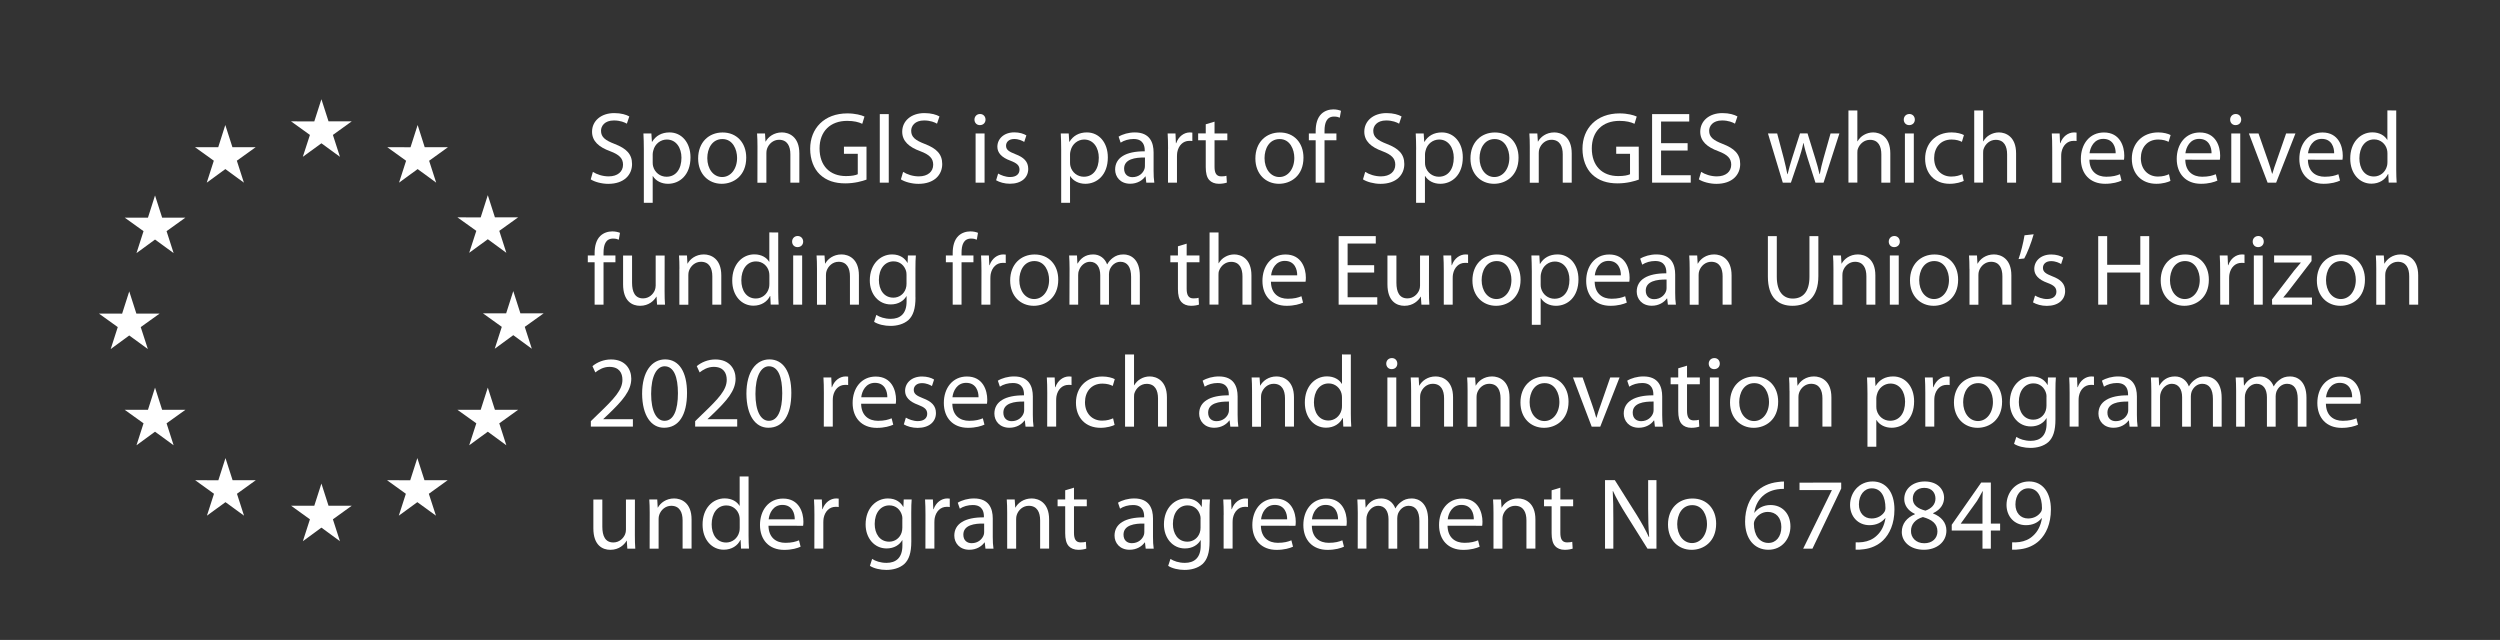 <?xml version="1.0" encoding="utf-8"?>
<!-- Generator: Adobe Illustrator 23.0.1, SVG Export Plug-In . SVG Version: 6.00 Build 0)  -->
<svg version="1.1" id="Calque_1" xmlns="http://www.w3.org/2000/svg" xmlns:xlink="http://www.w3.org/1999/xlink" x="0px" y="0px"
	 viewBox="0 0 418 107" style="enable-background:new 0 0 418 107;" xml:space="preserve">
<rect x="0" y="0" width="418" height="107" fill="#333333" stroke="none"/>
<style type="text/css">
	.st0{fill:#FFFFFF;}
</style>
<g>
	<polygon class="st0" points="50.63,26.22 53.74,23.96 56.84,26.22 55.66,22.56 58.81,20.29 54.93,20.29 53.74,16.59 52.55,20.3 
		48.66,20.29 51.82,22.56 	"/>
	<polygon class="st0" points="34.57,30.54 37.68,28.27 40.78,30.54 39.6,26.87 42.75,24.61 38.86,24.61 37.67,20.9 36.49,24.61 
		32.6,24.61 35.75,26.87 	"/>
	<polygon class="st0" points="25.92,32.68 24.74,36.39 20.85,36.39 24,38.65 22.82,42.32 25.92,40.05 29.03,42.32 27.85,38.65 
		31,36.39 27.11,36.39 	"/>
	<polygon class="st0" points="21.61,56.09 24.72,58.36 23.53,54.69 26.69,52.43 22.8,52.43 21.61,48.72 20.42,52.44 16.54,52.43 
		19.69,54.69 18.51,58.36 	"/>
	<polygon class="st0" points="27.11,68.52 25.92,64.81 24.74,68.52 20.85,68.52 24,70.78 22.82,74.45 25.92,72.18 29.03,74.45 
		27.85,70.78 31,68.52 	"/>
	<polygon class="st0" points="38.89,80.29 37.7,76.59 36.51,80.3 32.63,80.29 35.78,82.56 34.6,86.22 37.7,83.96 40.8,86.22 
		39.62,82.56 42.77,80.29 	"/>
	<polygon class="st0" points="54.93,84.56 53.74,80.85 52.55,84.56 48.67,84.56 51.82,86.83 50.64,90.49 53.74,88.22 56.84,90.49 
		55.66,86.83 58.81,84.56 	"/>
	<polygon class="st0" points="70.97,80.29 69.78,76.59 68.59,80.3 64.71,80.29 67.86,82.56 66.68,86.22 69.78,83.96 72.89,86.22 
		71.7,82.56 74.85,80.29 	"/>
	<polygon class="st0" points="82.75,68.52 81.56,64.81 80.37,68.52 76.48,68.52 79.64,70.78 78.45,74.45 81.56,72.18 84.66,74.45 
		83.48,70.78 86.63,68.52 	"/>
	<polygon class="st0" points="90.9,52.39 87.01,52.39 85.82,48.67 84.63,52.39 80.75,52.39 83.9,54.65 82.72,58.31 85.82,56.04 
		88.92,58.31 87.74,54.65 	"/>
	<polygon class="st0" points="78.45,42.27 81.56,40 84.66,42.27 83.48,38.6 86.63,36.34 82.75,36.34 81.56,32.63 80.37,36.35 
		76.48,36.34 79.64,38.6 	"/>
	<polygon class="st0" points="69.83,20.9 68.64,24.62 64.75,24.61 67.9,26.88 66.72,30.54 69.83,28.27 72.93,30.54 71.75,26.88 
		74.9,24.61 71.01,24.61 	"/>
</g>
<g>
	<path class="st0" d="M99.13,28.74c0.66,0.42,1.62,0.75,2.64,0.75c1.51,0,2.4-0.8,2.4-1.95c0-1.05-0.61-1.68-2.16-2.26
		c-1.87-0.68-3.02-1.67-3.02-3.26c0-1.78,1.48-3.11,3.71-3.11c1.16,0,2.02,0.27,2.52,0.56l-0.41,1.21
		c-0.36-0.22-1.12-0.54-2.16-0.54c-1.56,0-2.16,0.94-2.16,1.72c0,1.07,0.7,1.6,2.28,2.21c1.94,0.75,2.91,1.68,2.91,3.36
		c0,1.77-1.29,3.31-3.99,3.31c-1.11,0-2.31-0.34-2.92-0.75L99.13,28.74z"/>
	<path class="st0" d="M107.65,25c0-1.06-0.03-1.9-0.07-2.69h1.33l0.09,1.41h0.03c0.6-1,1.58-1.58,2.92-1.58
		c2.01,0,3.5,1.68,3.5,4.17c0,2.96-1.82,4.42-3.76,4.42c-1.09,0-2.04-0.48-2.53-1.29h-0.03v4.47h-1.48
		C107.65,33.9,107.65,25,107.65,25z M109.13,27.19c0,0.22,0.02,0.42,0.07,0.61c0.27,1.04,1.17,1.75,2.24,1.75
		c1.58,0,2.5-1.29,2.5-3.18c0-1.63-0.87-3.04-2.45-3.04c-1.02,0-1.99,0.71-2.26,1.84c-0.05,0.19-0.1,0.41-0.1,0.59
		C109.13,25.76,109.13,27.19,109.13,27.19z"/>
	<path class="st0" d="M124.77,26.36c0,3.04-2.12,4.37-4.1,4.37c-2.21,0-3.94-1.63-3.94-4.23c0-2.74,1.82-4.35,4.08-4.35
		C123.17,22.14,124.77,23.86,124.77,26.36z M118.26,26.44c0,1.8,1.02,3.16,2.48,3.16c1.43,0,2.5-1.34,2.5-3.2
		c0-1.39-0.7-3.15-2.46-3.15C119.02,23.26,118.26,24.89,118.26,26.44z"/>
	<path class="st0" d="M126.65,24.54c0-0.87-0.02-1.55-0.07-2.23h1.33l0.08,1.36h0.03c0.41-0.76,1.36-1.53,2.72-1.53
		c1.14,0,2.91,0.68,2.91,3.5v4.9h-1.5V25.8c0-1.33-0.49-2.43-1.9-2.43c-0.97,0-1.73,0.7-2.01,1.53c-0.07,0.19-0.1,0.44-0.1,0.7v4.95
		h-1.5C126.65,30.54,126.65,24.54,126.65,24.54z"/>
	<path class="st0" d="M144.88,30.03c-0.66,0.25-1.99,0.63-3.54,0.63c-1.73,0-3.16-0.44-4.28-1.51c-0.99-0.95-1.6-2.48-1.6-4.27
		c0-3.42,2.36-5.92,6.21-5.92c1.33,0,2.38,0.29,2.87,0.53l-0.37,1.21c-0.61-0.29-1.38-0.49-2.53-0.49c-2.79,0-4.61,1.73-4.61,4.61
		c0,2.91,1.73,4.62,4.42,4.62c0.97,0,1.63-0.14,1.97-0.31v-3.42h-2.31v-1.19h3.77C144.88,24.52,144.88,30.03,144.88,30.03z"/>
	<path class="st0" d="M148.6,19.08v11.46h-1.5V19.08H148.6z"/>
	<path class="st0" d="M151,28.74c0.66,0.42,1.61,0.75,2.63,0.75c1.51,0,2.4-0.8,2.4-1.95c0-1.05-0.61-1.68-2.16-2.26
		c-1.87-0.68-3.02-1.67-3.02-3.26c0-1.78,1.48-3.11,3.71-3.11c1.16,0,2.02,0.27,2.52,0.56l-0.41,1.21
		c-0.36-0.22-1.12-0.54-2.16-0.54c-1.56,0-2.16,0.94-2.16,1.72c0,1.07,0.7,1.6,2.28,2.21c1.94,0.75,2.91,1.68,2.91,3.36
		c0,1.77-1.29,3.31-3.99,3.31c-1.11,0-2.31-0.34-2.92-0.75L151,28.74z"/>
	<path class="st0" d="M164.78,20c0,0.51-0.36,0.92-0.95,0.92c-0.54,0-0.9-0.41-0.9-0.92s0.37-0.94,0.93-0.94
		C164.41,19.06,164.78,19.47,164.78,20z M163.12,30.54v-8.23h1.5v8.23C164.61,30.54,163.12,30.54,163.12,30.54z"/>
	<path class="st0" d="M166.89,29.02c0.46,0.27,1.24,0.58,1.99,0.58c1.07,0,1.58-0.53,1.58-1.23c0-0.71-0.43-1.09-1.51-1.5
		c-1.5-0.54-2.19-1.34-2.19-2.33c0-1.33,1.09-2.41,2.84-2.41c0.83,0,1.56,0.22,2.01,0.51l-0.36,1.09c-0.32-0.2-0.92-0.49-1.68-0.49
		c-0.88,0-1.36,0.51-1.36,1.12c0,0.68,0.48,0.99,1.55,1.41c1.41,0.53,2.16,1.24,2.16,2.47c0,1.46-1.14,2.48-3.06,2.48
		c-0.9,0-1.73-0.24-2.31-0.58L166.89,29.02z"/>
	<path class="st0" d="M177.43,25c0-1.06-0.03-1.9-0.07-2.69h1.33l0.09,1.41h0.03c0.6-1,1.58-1.58,2.92-1.58
		c2.01,0,3.5,1.68,3.5,4.17c0,2.96-1.82,4.42-3.76,4.42c-1.09,0-2.04-0.48-2.53-1.29h-0.03v4.47h-1.48L177.43,25L177.43,25z
		 M178.91,27.19c0,0.22,0.02,0.42,0.07,0.61c0.27,1.04,1.17,1.75,2.24,1.75c1.58,0,2.5-1.29,2.5-3.18c0-1.63-0.87-3.04-2.45-3.04
		c-1.02,0-1.99,0.71-2.26,1.84c-0.05,0.19-0.1,0.41-0.1,0.59L178.91,27.19L178.91,27.19z"/>
	<path class="st0" d="M192.88,28.57c0,0.71,0.03,1.41,0.12,1.97h-1.34l-0.12-1.04h-0.05c-0.46,0.65-1.34,1.22-2.52,1.22
		c-1.67,0-2.52-1.17-2.52-2.36c0-1.99,1.77-3.08,4.95-3.06v-0.17c0-0.66-0.19-1.9-1.87-1.89c-0.78,0-1.58,0.22-2.16,0.61l-0.34-1
		c0.68-0.42,1.68-0.71,2.72-0.71c2.52,0,3.13,1.72,3.13,3.35L192.88,28.57L192.88,28.57z M191.44,26.34
		c-1.63-0.03-3.49,0.25-3.49,1.85c0,0.99,0.65,1.43,1.39,1.43c1.09,0,1.79-0.68,2.02-1.38c0.05-0.17,0.07-0.34,0.07-0.48
		L191.44,26.34L191.44,26.34z"/>
	<path class="st0" d="M195.3,24.88c0-0.97-0.02-1.8-0.07-2.57h1.31l0.07,1.63h0.05c0.37-1.1,1.29-1.8,2.29-1.8
		c0.15,0,0.27,0.02,0.41,0.03v1.41c-0.15-0.03-0.31-0.03-0.51-0.03c-1.05,0-1.8,0.78-2.01,1.9c-0.03,0.2-0.05,0.46-0.05,0.7v4.39
		h-1.5V24.88z"/>
	<path class="st0" d="M203.07,20.34v1.97h2.14v1.14h-2.14v4.44c0,1.02,0.29,1.6,1.12,1.6c0.41,0,0.65-0.03,0.87-0.1l0.07,1.14
		c-0.29,0.1-0.75,0.2-1.33,0.2c-0.7,0-1.26-0.24-1.62-0.63c-0.41-0.46-0.58-1.19-0.58-2.16v-4.49h-1.27v-1.14h1.27v-1.53
		L203.07,20.34z"/>
	<path class="st0" d="M217.94,26.36c0,3.04-2.12,4.37-4.1,4.37c-2.21,0-3.94-1.63-3.94-4.23c0-2.74,1.82-4.35,4.08-4.35
		C216.34,22.14,217.94,23.86,217.94,26.36z M211.43,26.44c0,1.8,1.02,3.16,2.48,3.16c1.43,0,2.5-1.34,2.5-3.2
		c0-1.39-0.7-3.15-2.46-3.15C212.19,23.26,211.43,24.89,211.43,26.44z"/>
	<path class="st0" d="M219.98,30.54v-7.09h-1.14v-1.14h1.14v-0.39c0-1.16,0.27-2.21,0.95-2.87c0.56-0.54,1.31-0.76,2.01-0.76
		c0.54,0,0.99,0.12,1.27,0.24l-0.2,1.15c-0.22-0.1-0.51-0.19-0.95-0.19c-1.27,0-1.6,1.1-1.6,2.38v0.44h1.99v1.14h-1.99v7.09
		L219.98,30.54L219.98,30.54z"/>
	<path class="st0" d="M228.26,28.74c0.66,0.42,1.62,0.75,2.63,0.75c1.51,0,2.4-0.8,2.4-1.95c0-1.05-0.61-1.68-2.16-2.26
		c-1.87-0.68-3.02-1.67-3.02-3.26c0-1.78,1.48-3.11,3.71-3.11c1.16,0,2.02,0.27,2.52,0.56l-0.41,1.21
		c-0.36-0.22-1.12-0.54-2.16-0.54c-1.56,0-2.16,0.94-2.16,1.72c0,1.07,0.7,1.6,2.28,2.21c1.94,0.75,2.91,1.68,2.91,3.36
		c0,1.77-1.29,3.31-3.99,3.31c-1.1,0-2.31-0.34-2.92-0.75L228.26,28.74z"/>
	<path class="st0" d="M236.78,25c0-1.06-0.03-1.9-0.07-2.69h1.33l0.09,1.41h0.03c0.6-1,1.58-1.58,2.92-1.58
		c2.01,0,3.5,1.68,3.5,4.17c0,2.96-1.82,4.42-3.76,4.42c-1.09,0-2.04-0.48-2.53-1.29h-0.04v4.47h-1.48V25z M238.26,27.19
		c0,0.22,0.02,0.42,0.07,0.61c0.27,1.04,1.17,1.75,2.24,1.75c1.58,0,2.5-1.29,2.5-3.18c0-1.63-0.87-3.04-2.45-3.04
		c-1.02,0-1.99,0.71-2.26,1.84c-0.05,0.19-0.1,0.41-0.1,0.59L238.26,27.19L238.26,27.19z"/>
	<path class="st0" d="M253.9,26.36c0,3.04-2.12,4.37-4.1,4.37c-2.21,0-3.94-1.63-3.94-4.23c0-2.74,1.82-4.35,4.08-4.35
		C252.3,22.14,253.9,23.86,253.9,26.36z M247.38,26.44c0,1.8,1.02,3.16,2.48,3.16c1.43,0,2.5-1.34,2.5-3.2
		c0-1.39-0.7-3.15-2.46-3.15C248.15,23.26,247.38,24.89,247.38,26.44z"/>
	<path class="st0" d="M255.78,24.54c0-0.87-0.02-1.55-0.07-2.23h1.33l0.09,1.36h0.03c0.41-0.76,1.36-1.53,2.72-1.53
		c1.14,0,2.91,0.68,2.91,3.5v4.9h-1.5V25.8c0-1.33-0.49-2.43-1.9-2.43c-0.97,0-1.73,0.7-2.01,1.53c-0.07,0.19-0.1,0.44-0.1,0.7v4.95
		h-1.5V24.54z"/>
	<path class="st0" d="M274.01,30.03c-0.66,0.25-1.99,0.63-3.54,0.63c-1.73,0-3.16-0.44-4.28-1.51c-0.99-0.95-1.6-2.48-1.6-4.27
		c0-3.42,2.36-5.92,6.2-5.92c1.33,0,2.38,0.29,2.87,0.53l-0.37,1.21c-0.61-0.29-1.38-0.49-2.53-0.49c-2.79,0-4.61,1.73-4.61,4.61
		c0,2.91,1.73,4.62,4.42,4.62c0.97,0,1.63-0.14,1.97-0.31v-3.42h-2.31v-1.19h3.77L274.01,30.03L274.01,30.03z"/>
	<path class="st0" d="M282.17,25.17h-4.44v4.13h4.96v1.24h-6.46V19.08h6.21v1.24h-4.71v3.62h4.44V25.17z"/>
	<path class="st0" d="M284.43,28.74c0.66,0.42,1.61,0.75,2.63,0.75c1.51,0,2.4-0.8,2.4-1.95c0-1.05-0.61-1.68-2.16-2.26
		c-1.87-0.68-3.02-1.67-3.02-3.26c0-1.78,1.48-3.11,3.7-3.11c1.16,0,2.02,0.27,2.52,0.56l-0.41,1.21c-0.36-0.22-1.12-0.54-2.16-0.54
		c-1.56,0-2.16,0.94-2.16,1.72c0,1.07,0.7,1.6,2.28,2.21c1.94,0.75,2.91,1.68,2.91,3.36c0,1.77-1.29,3.31-3.99,3.31
		c-1.11,0-2.31-0.34-2.92-0.75L284.43,28.74z"/>
	<path class="st0" d="M297.14,22.31l1.11,4.18c0.22,0.92,0.44,1.77,0.59,2.62h0.05c0.19-0.83,0.46-1.72,0.73-2.6l1.34-4.2h1.26
		l1.27,4.11c0.31,0.99,0.55,1.85,0.73,2.69h0.05c0.14-0.83,0.36-1.7,0.63-2.67l1.17-4.13h1.48l-2.65,8.23h-1.36l-1.26-3.93
		c-0.29-0.92-0.53-1.73-0.73-2.7h-0.03c-0.2,0.99-0.46,1.84-0.75,2.72l-1.33,3.91h-1.36l-2.48-8.23H297.14z"/>
	<path class="st0" d="M309.06,18.47h1.49v5.15h0.04c0.24-0.43,0.61-0.82,1.07-1.07c0.44-0.25,0.97-0.41,1.53-0.41
		c1.11,0,2.87,0.68,2.87,3.5v4.9h-1.5v-4.73c0-1.33-0.49-2.43-1.9-2.43c-0.97,0-1.72,0.68-2.01,1.48c-0.09,0.22-0.1,0.44-0.1,0.71
		v4.96h-1.49L309.06,18.47L309.06,18.47z"/>
	<path class="st0" d="M320.16,20c0,0.51-0.36,0.92-0.95,0.92c-0.54,0-0.9-0.41-0.9-0.92s0.37-0.94,0.94-0.94
		C319.79,19.06,320.16,19.47,320.16,20z M318.5,30.54v-8.23h1.49v8.23C319.99,30.54,318.5,30.54,318.5,30.54z"/>
	<path class="st0" d="M328.34,30.25c-0.39,0.19-1.26,0.48-2.36,0.48c-2.48,0-4.1-1.68-4.1-4.2c0-2.53,1.73-4.39,4.42-4.39
		c0.89,0,1.67,0.22,2.07,0.44l-0.34,1.14c-0.36-0.19-0.92-0.39-1.73-0.39c-1.89,0-2.91,1.41-2.91,3.11c0,1.9,1.23,3.08,2.86,3.08
		c0.85,0,1.41-0.2,1.84-0.39L328.34,30.25z"/>
	<path class="st0" d="M330.09,18.47h1.49v5.15h0.04c0.24-0.43,0.61-0.82,1.07-1.07c0.44-0.25,0.97-0.41,1.53-0.41
		c1.11,0,2.87,0.68,2.87,3.5v4.9h-1.5v-4.73c0-1.33-0.49-2.43-1.9-2.43c-0.97,0-1.72,0.68-2.01,1.48c-0.09,0.22-0.1,0.44-0.1,0.71
		v4.96h-1.49L330.09,18.47L330.09,18.47z"/>
	<path class="st0" d="M343.13,24.88c0-0.97-0.02-1.8-0.07-2.57h1.31l0.07,1.63h0.05c0.37-1.1,1.29-1.8,2.3-1.8
		c0.15,0,0.27,0.02,0.41,0.03v1.41c-0.15-0.03-0.31-0.03-0.51-0.03c-1.05,0-1.8,0.78-2.01,1.9c-0.04,0.2-0.05,0.46-0.05,0.7v4.39
		h-1.49L343.13,24.88L343.13,24.88z"/>
	<path class="st0" d="M349.35,26.7c0.03,2.02,1.31,2.85,2.82,2.85c1.07,0,1.73-0.19,2.28-0.42l0.27,1.07
		c-0.53,0.24-1.45,0.53-2.75,0.53c-2.53,0-4.05-1.68-4.05-4.16s1.46-4.42,3.86-4.42c2.7,0,3.4,2.35,3.4,3.86
		c0,0.31-0.02,0.53-0.05,0.7L349.35,26.7L349.35,26.7z M353.74,25.63c0.02-0.94-0.39-2.41-2.07-2.41c-1.53,0-2.18,1.38-2.3,2.41
		H353.74z"/>
	<path class="st0" d="M362.9,30.25c-0.39,0.19-1.26,0.48-2.36,0.48c-2.48,0-4.1-1.68-4.1-4.2c0-2.53,1.73-4.39,4.42-4.39
		c0.89,0,1.67,0.22,2.07,0.44l-0.34,1.14c-0.36-0.19-0.92-0.39-1.73-0.39c-1.89,0-2.91,1.41-2.91,3.11c0,1.9,1.23,3.08,2.86,3.08
		c0.85,0,1.41-0.2,1.84-0.39L362.9,30.25z"/>
	<path class="st0" d="M365.38,26.7c0.03,2.02,1.31,2.85,2.82,2.85c1.07,0,1.73-0.19,2.28-0.42l0.27,1.07
		c-0.53,0.24-1.45,0.53-2.75,0.53c-2.53,0-4.05-1.68-4.05-4.16s1.46-4.42,3.86-4.42c2.7,0,3.4,2.35,3.4,3.86
		c0,0.31-0.02,0.53-0.05,0.7L365.38,26.7L365.38,26.7z M369.77,25.63c0.02-0.94-0.39-2.41-2.07-2.41c-1.53,0-2.18,1.38-2.3,2.41
		H369.77z"/>
	<path class="st0" d="M374.73,20c0,0.51-0.36,0.92-0.95,0.92c-0.55,0-0.9-0.41-0.9-0.92s0.38-0.94,0.94-0.94
		C374.36,19.06,374.73,19.47,374.73,20z M373.07,30.54v-8.23h1.5v8.23C374.56,30.54,373.07,30.54,373.07,30.54z"/>
	<path class="st0" d="M377.62,22.31l1.61,4.61c0.27,0.77,0.49,1.44,0.66,2.12h0.05c0.19-0.68,0.42-1.36,0.7-2.12l1.6-4.61h1.56
		l-3.23,8.23h-1.43l-3.13-8.23H377.62z"/>
	<path class="st0" d="M385.88,26.7c0.03,2.02,1.31,2.85,2.82,2.85c1.07,0,1.73-0.19,2.28-0.42l0.27,1.07
		c-0.53,0.24-1.45,0.53-2.75,0.53c-2.53,0-4.05-1.68-4.05-4.16s1.46-4.42,3.86-4.42c2.7,0,3.4,2.35,3.4,3.86
		c0,0.31-0.02,0.53-0.05,0.7L385.88,26.7L385.88,26.7z M390.27,25.63c0.02-0.94-0.39-2.41-2.07-2.41c-1.53,0-2.18,1.38-2.3,2.41
		H390.27z"/>
	<path class="st0" d="M400.65,18.47v9.94c0,0.73,0.03,1.56,0.07,2.12h-1.33l-0.07-1.43h-0.05c-0.44,0.92-1.43,1.61-2.77,1.61
		c-1.99,0-3.54-1.68-3.54-4.18c-0.02-2.74,1.7-4.4,3.69-4.4c1.27,0,2.11,0.6,2.48,1.24h0.04v-4.91L400.65,18.47L400.65,18.47z
		 M399.18,25.66c0-0.19-0.02-0.44-0.07-0.63c-0.22-0.93-1.04-1.72-2.16-1.72c-1.55,0-2.46,1.36-2.46,3.16
		c0,1.67,0.83,3.04,2.43,3.04c1,0,1.92-0.68,2.19-1.78c0.05-0.2,0.07-0.41,0.07-0.65L399.18,25.66L399.18,25.66z"/>
	<path class="st0" d="M99.42,50.94v-7.09h-1.14v-1.14h1.14v-0.39c0-1.16,0.27-2.21,0.95-2.87c0.56-0.54,1.31-0.76,2.01-0.76
		c0.54,0,0.99,0.12,1.28,0.24l-0.2,1.15c-0.22-0.1-0.51-0.19-0.95-0.19c-1.28,0-1.6,1.1-1.6,2.38v0.44h1.99v1.14h-1.99v7.09
		L99.42,50.94L99.42,50.94z"/>
	<path class="st0" d="M111.12,48.68c0,0.87,0.02,1.62,0.07,2.26h-1.33l-0.09-1.34h-0.03c-0.37,0.66-1.26,1.53-2.72,1.53
		c-1.29,0-2.84-0.73-2.84-3.6v-4.81h1.5v4.54c0,1.56,0.49,2.63,1.84,2.63c1,0,1.7-0.7,1.97-1.38c0.08-0.2,0.14-0.48,0.14-0.76v-5.03
		h1.5L111.12,48.68L111.12,48.68z"/>
	<path class="st0" d="M113.6,44.94c0-0.87-0.02-1.55-0.07-2.23h1.33l0.08,1.36h0.03c0.41-0.76,1.36-1.53,2.72-1.53
		c1.14,0,2.91,0.68,2.91,3.5v4.9h-1.5V46.2c0-1.33-0.49-2.43-1.9-2.43c-0.97,0-1.73,0.7-2.01,1.53c-0.07,0.19-0.1,0.44-0.1,0.7v4.95
		h-1.5V44.94z"/>
	<path class="st0" d="M130.12,38.87v9.94c0,0.73,0.03,1.56,0.07,2.12h-1.33l-0.07-1.43h-0.05c-0.44,0.92-1.43,1.61-2.77,1.61
		c-1.99,0-3.54-1.68-3.54-4.18c-0.02-2.74,1.7-4.4,3.69-4.4c1.27,0,2.11,0.6,2.48,1.24h0.03v-4.91L130.12,38.87L130.12,38.87z
		 M128.64,46.06c0-0.19-0.02-0.44-0.07-0.63c-0.22-0.94-1.04-1.72-2.16-1.72c-1.55,0-2.46,1.36-2.46,3.16
		c0,1.67,0.83,3.04,2.43,3.04c1,0,1.92-0.68,2.19-1.78c0.05-0.2,0.07-0.41,0.07-0.65C128.64,47.49,128.64,46.06,128.64,46.06z"/>
	<path class="st0" d="M134.29,40.4c0,0.51-0.36,0.92-0.95,0.92c-0.54,0-0.9-0.41-0.9-0.92s0.37-0.94,0.93-0.94
		C133.91,39.46,134.29,39.87,134.29,40.4z M132.62,50.94v-8.23h1.5v8.23H132.62z"/>
	<path class="st0" d="M136.6,44.94c0-0.87-0.02-1.55-0.07-2.23h1.33l0.09,1.36h0.03c0.41-0.76,1.36-1.53,2.72-1.53
		c1.14,0,2.91,0.68,2.91,3.5v4.9h-1.5V46.2c0-1.33-0.49-2.43-1.9-2.43c-0.97,0-1.73,0.7-2.01,1.53c-0.07,0.19-0.1,0.44-0.1,0.7v4.95
		h-1.5C136.6,50.94,136.6,44.94,136.6,44.94z"/>
	<path class="st0" d="M153.07,49.73c0,1.9-0.39,3.04-1.17,3.77c-0.82,0.73-1.97,0.99-3.01,0.99c-0.99,0-2.07-0.24-2.74-0.68
		l0.37-1.16c0.54,0.36,1.39,0.66,2.41,0.66c1.53,0,2.65-0.8,2.65-2.89v-0.9h-0.03c-0.44,0.77-1.34,1.38-2.62,1.38
		c-2.04,0-3.5-1.73-3.5-4.01c0-2.79,1.82-4.35,3.72-4.35c1.43,0,2.19,0.73,2.57,1.41h0.03l0.05-1.24h1.33
		c-0.05,0.58-0.07,1.26-0.07,2.24V49.73z M151.57,45.96c0-0.26-0.02-0.48-0.08-0.66c-0.27-0.88-0.99-1.6-2.09-1.6
		c-1.43,0-2.45,1.21-2.45,3.11c0,1.62,0.83,2.96,2.43,2.96c0.93,0,1.77-0.58,2.07-1.53c0.09-0.26,0.12-0.54,0.12-0.8V45.96z"/>
	<path class="st0" d="M159.29,50.94v-7.09h-1.14v-1.14h1.14v-0.39c0-1.16,0.27-2.21,0.95-2.87c0.56-0.54,1.31-0.76,2.01-0.76
		c0.54,0,0.99,0.12,1.27,0.24l-0.2,1.15c-0.22-0.1-0.51-0.19-0.95-0.19c-1.28,0-1.6,1.1-1.6,2.38v0.44h1.99v1.14h-1.99v7.09
		L159.29,50.94L159.29,50.94z"/>
	<path class="st0" d="M164.1,45.28c0-0.97-0.02-1.8-0.07-2.57h1.31l0.07,1.63h0.05c0.37-1.1,1.29-1.8,2.29-1.8
		c0.15,0,0.27,0.02,0.41,0.03v1.41c-0.15-0.03-0.31-0.03-0.51-0.03c-1.05,0-1.8,0.78-2.01,1.9c-0.03,0.2-0.05,0.46-0.05,0.7v4.39
		h-1.5L164.1,45.28L164.1,45.28z"/>
	<path class="st0" d="M176.94,46.76c0,3.04-2.12,4.37-4.1,4.37c-2.21,0-3.94-1.63-3.94-4.23c0-2.74,1.82-4.35,4.08-4.35
		C175.34,42.54,176.94,44.26,176.94,46.76z M170.43,46.84c0,1.8,1.02,3.16,2.48,3.16c1.43,0,2.5-1.34,2.5-3.2
		c0-1.39-0.7-3.15-2.46-3.15C171.19,43.66,170.43,45.29,170.43,46.84z"/>
	<path class="st0" d="M178.83,44.94c0-0.87-0.03-1.55-0.07-2.23h1.31l0.07,1.34h0.05c0.46-0.78,1.22-1.51,2.6-1.51
		c1.1,0,1.96,0.68,2.31,1.65h0.03c0.26-0.48,0.6-0.82,0.93-1.07c0.49-0.37,1.02-0.58,1.8-0.58c1.1,0,2.72,0.71,2.72,3.57v4.83h-1.46
		V46.3c0-1.6-0.6-2.53-1.79-2.53c-0.87,0-1.51,0.63-1.79,1.34c-0.07,0.22-0.12,0.48-0.12,0.75v5.08h-1.46v-4.93
		c0-1.31-0.58-2.24-1.72-2.24c-0.92,0-1.62,0.75-1.85,1.49c-0.09,0.2-0.12,0.48-0.12,0.73v4.95h-1.46L178.83,44.94L178.83,44.94z"/>
	<path class="st0" d="M198.41,40.74v1.97h2.14v1.14h-2.14v4.44c0,1.02,0.29,1.6,1.12,1.6c0.41,0,0.65-0.03,0.87-0.1l0.07,1.14
		c-0.29,0.1-0.75,0.2-1.33,0.2c-0.7,0-1.26-0.24-1.61-0.63c-0.41-0.46-0.58-1.19-0.58-2.16v-4.49h-1.27v-1.14h1.27v-1.53
		L198.41,40.74z"/>
	<path class="st0" d="M202.24,38.87h1.5v5.15h0.03c0.24-0.43,0.61-0.82,1.07-1.07c0.44-0.26,0.97-0.41,1.53-0.41
		c1.1,0,2.87,0.68,2.87,3.5v4.9h-1.5v-4.73c0-1.33-0.49-2.43-1.9-2.43c-0.97,0-1.72,0.68-2.01,1.48c-0.09,0.22-0.1,0.44-0.1,0.71
		v4.96h-1.5L202.24,38.87L202.24,38.87z"/>
	<path class="st0" d="M212.5,47.1c0.03,2.02,1.31,2.85,2.82,2.85c1.07,0,1.73-0.19,2.28-0.42l0.27,1.07
		c-0.53,0.24-1.45,0.53-2.75,0.53c-2.53,0-4.04-1.68-4.04-4.16s1.46-4.42,3.86-4.42c2.7,0,3.4,2.35,3.4,3.86
		c0,0.31-0.02,0.53-0.05,0.7L212.5,47.1L212.5,47.1z M216.89,46.03c0.02-0.94-0.39-2.41-2.07-2.41c-1.53,0-2.18,1.38-2.29,2.41
		H216.89z"/>
	<path class="st0" d="M229.76,45.57h-4.44v4.13h4.96v1.24h-6.46V39.48h6.21v1.24h-4.71v3.62h4.44V45.57z"/>
	<path class="st0" d="M238.92,48.68c0,0.87,0.02,1.62,0.07,2.26h-1.33l-0.09-1.34h-0.03c-0.38,0.66-1.26,1.53-2.72,1.53
		c-1.29,0-2.84-0.73-2.84-3.6v-4.81h1.5v4.54c0,1.56,0.49,2.63,1.84,2.63c1,0,1.7-0.7,1.97-1.38c0.09-0.2,0.14-0.48,0.14-0.76v-5.03
		h1.5L238.92,48.68L238.92,48.68z"/>
	<path class="st0" d="M241.4,45.28c0-0.97-0.02-1.8-0.07-2.57h1.31l0.07,1.63h0.05c0.37-1.1,1.29-1.8,2.29-1.8
		c0.15,0,0.27,0.02,0.41,0.03v1.41c-0.15-0.03-0.31-0.03-0.51-0.03c-1.05,0-1.8,0.78-2.01,1.9c-0.04,0.2-0.05,0.46-0.05,0.7v4.39
		h-1.49L241.4,45.28L241.4,45.28z"/>
	<path class="st0" d="M254.24,46.76c0,3.04-2.12,4.37-4.1,4.37c-2.21,0-3.95-1.63-3.95-4.23c0-2.74,1.82-4.35,4.08-4.35
		C252.64,42.54,254.24,44.26,254.24,46.76z M247.73,46.84c0,1.8,1.02,3.16,2.48,3.16c1.43,0,2.5-1.34,2.5-3.2
		c0-1.39-0.7-3.15-2.46-3.15C248.49,43.66,247.73,45.29,247.73,46.84z"/>
	<path class="st0" d="M256.12,45.4c0-1.06-0.04-1.9-0.07-2.69h1.33l0.08,1.41h0.04c0.59-1,1.58-1.58,2.92-1.58
		c2.01,0,3.5,1.68,3.5,4.17c0,2.96-1.82,4.42-3.76,4.42c-1.09,0-2.04-0.48-2.53-1.29h-0.03v4.47h-1.48V45.4z M257.6,47.59
		c0,0.22,0.02,0.42,0.07,0.61c0.27,1.04,1.17,1.75,2.24,1.75c1.58,0,2.5-1.29,2.5-3.18c0-1.63-0.87-3.04-2.45-3.04
		c-1.02,0-1.99,0.71-2.26,1.84c-0.05,0.19-0.1,0.41-0.1,0.6L257.6,47.59L257.6,47.59z"/>
	<path class="st0" d="M266.63,47.1c0.03,2.02,1.31,2.85,2.82,2.85c1.07,0,1.73-0.19,2.28-0.42L272,50.6
		c-0.53,0.24-1.45,0.53-2.75,0.53c-2.53,0-4.04-1.68-4.04-4.16s1.46-4.42,3.86-4.42c2.7,0,3.4,2.35,3.4,3.86
		c0,0.31-0.02,0.53-0.05,0.7L266.63,47.1L266.63,47.1z M271.01,46.03c0.02-0.94-0.39-2.41-2.07-2.41c-1.53,0-2.18,1.38-2.29,2.41
		H271.01z"/>
	<path class="st0" d="M280.09,48.97c0,0.71,0.03,1.41,0.12,1.97h-1.34l-0.12-1.04h-0.05c-0.46,0.65-1.34,1.22-2.52,1.22
		c-1.67,0-2.52-1.17-2.52-2.36c0-1.99,1.77-3.08,4.95-3.06v-0.17c0-0.66-0.19-1.9-1.87-1.89c-0.78,0-1.58,0.22-2.16,0.61l-0.34-1
		c0.68-0.42,1.68-0.71,2.72-0.71c2.52,0,3.13,1.72,3.13,3.35L280.09,48.97L280.09,48.97z M278.65,46.74
		c-1.63-0.03-3.48,0.26-3.48,1.85c0,0.99,0.65,1.43,1.39,1.43c1.09,0,1.79-0.68,2.02-1.38c0.05-0.17,0.07-0.34,0.07-0.48V46.74z"/>
	<path class="st0" d="M282.51,44.94c0-0.87-0.02-1.55-0.07-2.23h1.33l0.08,1.36h0.04c0.41-0.76,1.36-1.53,2.72-1.53
		c1.14,0,2.91,0.68,2.91,3.5v4.9h-1.5V46.2c0-1.33-0.49-2.43-1.9-2.43c-0.97,0-1.73,0.7-2.01,1.53c-0.07,0.19-0.1,0.44-0.1,0.7v4.95
		h-1.49L282.51,44.94L282.51,44.94z"/>
	<path class="st0" d="M297.08,39.48v6.8c0,2.55,1.14,3.64,2.67,3.64c1.68,0,2.79-1.12,2.79-3.64v-6.8h1.49v6.7
		c0,3.52-1.85,4.95-4.33,4.95c-2.35,0-4.11-1.33-4.11-4.9v-6.75L297.08,39.48L297.08,39.48z"/>
	<path class="st0" d="M306.55,44.94c0-0.87-0.02-1.55-0.07-2.23h1.33l0.09,1.36h0.03c0.41-0.76,1.36-1.53,2.72-1.53
		c1.14,0,2.91,0.68,2.91,3.5v4.9h-1.5V46.2c0-1.33-0.49-2.43-1.9-2.43c-0.97,0-1.73,0.7-2.01,1.53c-0.07,0.19-0.1,0.44-0.1,0.7v4.95
		h-1.5V44.94z"/>
	<path class="st0" d="M317.65,40.4c0,0.51-0.36,0.92-0.95,0.92c-0.54,0-0.9-0.41-0.9-0.92s0.37-0.94,0.94-0.94
		C317.27,39.46,317.65,39.87,317.65,40.4z M315.98,50.94v-8.23h1.49v8.23H315.98z"/>
	<path class="st0" d="M327.4,46.76c0,3.04-2.12,4.37-4.1,4.37c-2.21,0-3.95-1.63-3.95-4.23c0-2.74,1.82-4.35,4.08-4.35
		C325.81,42.54,327.4,44.26,327.4,46.76z M320.89,46.84c0,1.8,1.02,3.16,2.48,3.16c1.43,0,2.5-1.34,2.5-3.2
		c0-1.39-0.7-3.15-2.46-3.15C321.66,43.66,320.89,45.29,320.89,46.84z"/>
	<path class="st0" d="M329.29,44.94c0-0.87-0.02-1.55-0.07-2.23h1.33l0.08,1.36h0.04c0.41-0.76,1.36-1.53,2.72-1.53
		c1.14,0,2.91,0.68,2.91,3.5v4.9h-1.5V46.2c0-1.33-0.49-2.43-1.9-2.43c-0.97,0-1.73,0.7-2.01,1.53c-0.07,0.19-0.1,0.44-0.1,0.7v4.95
		h-1.49V44.94z"/>
	<path class="st0" d="M340.03,39.17c-0.39,1.43-1.12,3.26-1.58,4.05l-0.95,0.1c0.36-1,0.81-2.75,1-3.98L340.03,39.17z"/>
	<path class="st0" d="M340.26,49.42c0.46,0.27,1.24,0.58,1.99,0.58c1.07,0,1.58-0.53,1.58-1.22c0-0.71-0.42-1.09-1.51-1.49
		c-1.5-0.54-2.19-1.34-2.19-2.33c0-1.33,1.09-2.41,2.84-2.41c0.83,0,1.56,0.22,2.01,0.51l-0.36,1.09c-0.32-0.2-0.92-0.49-1.68-0.49
		c-0.89,0-1.36,0.51-1.36,1.12c0,0.68,0.48,0.99,1.55,1.41c1.41,0.53,2.16,1.24,2.16,2.47c0,1.46-1.14,2.48-3.06,2.48
		c-0.9,0-1.73-0.24-2.31-0.58L340.26,49.42z"/>
	<path class="st0" d="M352.32,39.48v4.79h5.54v-4.79h1.49v11.46h-1.49v-5.37h-5.54v5.37h-1.5V39.48H352.32z"/>
	<path class="st0" d="M369.32,46.76c0,3.04-2.12,4.37-4.1,4.37c-2.21,0-3.95-1.63-3.95-4.23c0-2.74,1.82-4.35,4.08-4.35
		C367.73,42.54,369.32,44.26,369.32,46.76z M362.82,46.84c0,1.8,1.02,3.16,2.48,3.16c1.43,0,2.5-1.34,2.5-3.2
		c0-1.39-0.7-3.15-2.46-3.15C363.58,43.66,362.82,45.29,362.82,46.84z"/>
	<path class="st0" d="M371.21,45.28c0-0.97-0.02-1.8-0.07-2.57h1.31l0.07,1.63h0.05c0.37-1.1,1.29-1.8,2.3-1.8
		c0.15,0,0.27,0.02,0.41,0.03v1.41c-0.15-0.03-0.31-0.03-0.51-0.03c-1.05,0-1.8,0.78-2.01,1.9c-0.04,0.2-0.05,0.46-0.05,0.7v4.39
		h-1.49L371.21,45.28L371.21,45.28z"/>
	<path class="st0" d="M378.5,40.4c0,0.51-0.36,0.92-0.95,0.92c-0.54,0-0.9-0.41-0.9-0.92s0.37-0.94,0.94-0.94
		C378.13,39.46,378.5,39.87,378.5,40.4z M376.84,50.94v-8.23h1.49v8.23H376.84z"/>
	<path class="st0" d="M379.88,50.07l3.71-4.84c0.37-0.46,0.71-0.85,1.09-1.29V43.9h-4.45v-1.19h6.26v0.94l-3.67,4.78
		c-0.36,0.46-0.68,0.88-1.05,1.29v0.03h4.79v1.19h-6.66L379.88,50.07L379.88,50.07z"/>
	<path class="st0" d="M395.42,46.76c0,3.04-2.12,4.37-4.1,4.37c-2.21,0-3.94-1.63-3.94-4.23c0-2.74,1.82-4.35,4.08-4.35
		C393.82,42.54,395.42,44.26,395.42,46.76z M388.91,46.84c0,1.8,1.02,3.16,2.48,3.16c1.43,0,2.5-1.34,2.5-3.2
		c0-1.39-0.7-3.15-2.46-3.15C389.67,43.66,388.91,45.29,388.91,46.84z"/>
	<path class="st0" d="M397.31,44.94c0-0.87-0.02-1.55-0.07-2.23h1.33l0.09,1.36h0.03c0.41-0.76,1.36-1.53,2.72-1.53
		c1.14,0,2.91,0.68,2.91,3.5v4.9h-1.5V46.2c0-1.33-0.49-2.43-1.9-2.43c-0.97,0-1.73,0.7-2.01,1.53c-0.07,0.19-0.1,0.44-0.1,0.7v4.95
		h-1.5V44.94z"/>
	<path class="st0" d="M98.79,71.34v-0.92l1.17-1.14c2.82-2.69,4.11-4.11,4.11-5.78c0-1.12-0.53-2.16-2.18-2.16
		c-1,0-1.83,0.51-2.35,0.93l-0.48-1.05c0.75-0.63,1.85-1.12,3.11-1.12c2.38,0,3.38,1.63,3.38,3.21c0,2.04-1.48,3.69-3.81,5.93
		l-0.87,0.82v0.03h4.95v1.24H98.79z"/>
	<path class="st0" d="M114.87,65.69c0,3.76-1.41,5.83-3.84,5.83c-2.16,0-3.64-2.02-3.67-5.68c0-3.72,1.62-5.75,3.86-5.75
		C113.53,60.1,114.87,62.17,114.87,65.69z M108.87,65.86c0,2.87,0.88,4.5,2.24,4.5c1.51,0,2.24-1.78,2.24-4.61
		c0-2.72-0.68-4.51-2.24-4.51C109.82,61.26,108.87,62.85,108.87,65.86z"/>
	<path class="st0" d="M116.23,71.34v-0.92l1.17-1.14c2.82-2.69,4.11-4.11,4.11-5.78c0-1.12-0.53-2.16-2.18-2.16
		c-1,0-1.83,0.51-2.35,0.93l-0.48-1.05c0.75-0.63,1.85-1.12,3.11-1.12c2.38,0,3.38,1.63,3.38,3.21c0,2.04-1.48,3.69-3.81,5.93
		l-0.87,0.82v0.03h4.95v1.24H116.23z"/>
	<path class="st0" d="M132.31,65.69c0,3.76-1.41,5.83-3.84,5.83c-2.16,0-3.64-2.02-3.67-5.68c0-3.72,1.62-5.75,3.86-5.75
		C130.97,60.1,132.31,62.17,132.31,65.69z M126.31,65.86c0,2.87,0.88,4.5,2.24,4.5c1.51,0,2.24-1.78,2.24-4.61
		c0-2.72-0.68-4.51-2.24-4.51C127.26,61.26,126.31,62.85,126.31,65.86z"/>
	<path class="st0" d="M137.75,65.68c0-0.97-0.02-1.8-0.07-2.57h1.31l0.07,1.63h0.05c0.37-1.1,1.29-1.8,2.29-1.8
		c0.15,0,0.27,0.02,0.41,0.03v1.41c-0.15-0.03-0.31-0.03-0.51-0.03c-1.05,0-1.8,0.78-2.01,1.9c-0.03,0.2-0.05,0.46-0.05,0.7v4.38
		h-1.5C137.75,71.34,137.75,65.68,137.75,65.68z"/>
	<path class="st0" d="M143.98,67.5c0.03,2.02,1.31,2.86,2.82,2.86c1.07,0,1.73-0.19,2.28-0.42l0.27,1.07
		c-0.53,0.24-1.45,0.53-2.75,0.53c-2.53,0-4.04-1.68-4.04-4.16c0-2.48,1.46-4.42,3.86-4.42c2.7,0,3.4,2.35,3.4,3.86
		c0,0.31-0.02,0.53-0.05,0.69L143.98,67.5L143.98,67.5z M148.36,66.42c0.02-0.94-0.39-2.41-2.07-2.41c-1.53,0-2.18,1.38-2.29,2.41
		H148.36z"/>
	<path class="st0" d="M151.46,69.83c0.46,0.27,1.24,0.58,1.99,0.58c1.07,0,1.58-0.53,1.58-1.22c0-0.72-0.43-1.09-1.51-1.5
		c-1.5-0.54-2.19-1.34-2.19-2.33c0-1.33,1.09-2.41,2.84-2.41c0.83,0,1.56,0.22,2.01,0.51l-0.36,1.09c-0.32-0.2-0.92-0.49-1.68-0.49
		c-0.88,0-1.36,0.51-1.36,1.12c0,0.68,0.48,0.99,1.55,1.41c1.41,0.53,2.16,1.24,2.16,2.47c0,1.46-1.14,2.48-3.06,2.48
		c-0.9,0-1.73-0.24-2.31-0.58L151.46,69.83z"/>
	<path class="st0" d="M159.23,67.5c0.03,2.02,1.31,2.86,2.82,2.86c1.07,0,1.73-0.19,2.28-0.42L164.6,71
		c-0.53,0.24-1.44,0.53-2.75,0.53c-2.53,0-4.04-1.68-4.04-4.16c0-2.48,1.46-4.42,3.86-4.42c2.7,0,3.4,2.35,3.4,3.86
		c0,0.31-0.02,0.53-0.05,0.69L159.23,67.5L159.23,67.5z M163.61,66.42c0.02-0.94-0.39-2.41-2.07-2.41c-1.53,0-2.18,1.38-2.29,2.41
		H163.61z"/>
	<path class="st0" d="M172.69,69.37c0,0.71,0.03,1.41,0.12,1.97h-1.34l-0.12-1.04h-0.05c-0.46,0.65-1.34,1.22-2.52,1.22
		c-1.67,0-2.52-1.17-2.52-2.36c0-1.99,1.77-3.08,4.95-3.06v-0.17c0-0.66-0.19-1.9-1.87-1.89c-0.78,0-1.58,0.22-2.16,0.61l-0.34-1
		c0.68-0.42,1.68-0.71,2.72-0.71c2.52,0,3.13,1.72,3.13,3.35L172.69,69.37L172.69,69.37z M171.24,67.14
		c-1.63-0.03-3.48,0.25-3.48,1.85c0,0.99,0.65,1.43,1.39,1.43c1.09,0,1.79-0.68,2.02-1.38c0.05-0.17,0.07-0.34,0.07-0.47V67.14z"/>
	<path class="st0" d="M175.1,65.68c0-0.97-0.02-1.8-0.07-2.57h1.31l0.07,1.63h0.05c0.37-1.1,1.29-1.8,2.29-1.8
		c0.15,0,0.27,0.02,0.41,0.03v1.41c-0.15-0.03-0.31-0.03-0.51-0.03c-1.05,0-1.8,0.78-2.01,1.9c-0.03,0.2-0.05,0.46-0.05,0.7v4.38
		h-1.5L175.1,65.68L175.1,65.68z"/>
	<path class="st0" d="M186.36,71.05c-0.39,0.19-1.26,0.48-2.36,0.48c-2.48,0-4.1-1.68-4.1-4.2c0-2.53,1.73-4.38,4.42-4.38
		c0.88,0,1.67,0.22,2.07,0.44l-0.34,1.14c-0.36-0.19-0.92-0.39-1.73-0.39c-1.89,0-2.91,1.41-2.91,3.11c0,1.9,1.22,3.08,2.86,3.08
		c0.85,0,1.41-0.2,1.84-0.39L186.36,71.05z"/>
	<path class="st0" d="M188.11,59.27h1.5v5.15h0.03c0.24-0.42,0.61-0.82,1.07-1.07c0.44-0.26,0.97-0.41,1.53-0.41
		c1.1,0,2.87,0.68,2.87,3.5v4.89h-1.49v-4.72c0-1.33-0.49-2.43-1.9-2.43c-0.97,0-1.72,0.68-2.01,1.48c-0.09,0.22-0.1,0.44-0.1,0.72
		v4.96h-1.5L188.11,59.27L188.11,59.27z"/>
	<path class="st0" d="M206.93,69.37c0,0.71,0.03,1.41,0.12,1.97h-1.34l-0.12-1.04h-0.05c-0.46,0.65-1.34,1.22-2.52,1.22
		c-1.67,0-2.52-1.17-2.52-2.36c0-1.99,1.77-3.08,4.95-3.06v-0.17c0-0.66-0.19-1.9-1.87-1.89c-0.78,0-1.58,0.22-2.16,0.61l-0.34-1
		c0.68-0.42,1.68-0.71,2.72-0.71c2.52,0,3.13,1.72,3.13,3.35L206.93,69.37L206.93,69.37z M205.48,67.14
		c-1.63-0.03-3.48,0.25-3.48,1.85c0,0.99,0.65,1.43,1.39,1.43c1.09,0,1.79-0.68,2.02-1.38c0.05-0.17,0.07-0.34,0.07-0.47V67.14z"/>
	<path class="st0" d="M209.34,65.34c0-0.87-0.02-1.55-0.07-2.23h1.33l0.09,1.36h0.03c0.41-0.76,1.36-1.53,2.72-1.53
		c1.14,0,2.91,0.68,2.91,3.5v4.89h-1.5V66.6c0-1.33-0.49-2.43-1.9-2.43c-0.97,0-1.73,0.7-2.01,1.53c-0.07,0.19-0.1,0.44-0.1,0.7
		v4.95h-1.49L209.34,65.34L209.34,65.34z"/>
	<path class="st0" d="M225.86,59.27v9.94c0,0.73,0.03,1.56,0.07,2.12h-1.33l-0.07-1.43h-0.05c-0.44,0.92-1.43,1.61-2.77,1.61
		c-1.99,0-3.54-1.68-3.54-4.18c-0.02-2.74,1.7-4.4,3.69-4.4c1.27,0,2.11,0.6,2.48,1.24h0.04v-4.91L225.86,59.27L225.86,59.27z
		 M224.38,66.46c0-0.19-0.02-0.44-0.07-0.63c-0.22-0.93-1.04-1.72-2.16-1.72c-1.54,0-2.46,1.36-2.46,3.16
		c0,1.67,0.83,3.04,2.43,3.04c1,0,1.92-0.68,2.19-1.79c0.05-0.2,0.07-0.41,0.07-0.64L224.38,66.46L224.38,66.46z"/>
	<path class="st0" d="M233.63,60.8c0,0.51-0.35,0.92-0.95,0.92c-0.54,0-0.9-0.41-0.9-0.92s0.37-0.93,0.94-0.93
		C233.26,59.86,233.63,60.27,233.63,60.8z M231.97,71.34v-8.23h1.49v8.23H231.97z"/>
	<path class="st0" d="M235.94,65.34c0-0.87-0.02-1.55-0.07-2.23h1.33l0.08,1.36h0.04c0.41-0.76,1.36-1.53,2.72-1.53
		c1.14,0,2.91,0.68,2.91,3.5v4.89h-1.5V66.6c0-1.33-0.49-2.43-1.9-2.43c-0.97,0-1.73,0.7-2.01,1.53c-0.07,0.19-0.1,0.44-0.1,0.7
		v4.95h-1.49L235.94,65.34L235.94,65.34z"/>
	<path class="st0" d="M245.38,65.34c0-0.87-0.02-1.55-0.07-2.23h1.33l0.09,1.36h0.03c0.41-0.76,1.36-1.53,2.72-1.53
		c1.14,0,2.91,0.68,2.91,3.5v4.89h-1.5V66.6c0-1.33-0.49-2.43-1.9-2.43c-0.97,0-1.73,0.7-2.01,1.53c-0.07,0.19-0.1,0.44-0.1,0.7
		v4.95h-1.5V65.34z"/>
	<path class="st0" d="M262.26,67.16c0,3.04-2.12,4.37-4.1,4.37c-2.21,0-3.94-1.63-3.94-4.23c0-2.74,1.82-4.35,4.08-4.35
		C260.66,62.94,262.26,64.66,262.26,67.16z M255.75,67.24c0,1.8,1.02,3.16,2.48,3.16c1.43,0,2.5-1.34,2.5-3.2
		c0-1.39-0.7-3.14-2.46-3.14C256.51,64.06,255.75,65.69,255.75,67.24z"/>
	<path class="st0" d="M264.61,63.11l1.61,4.6c0.27,0.77,0.49,1.45,0.66,2.12h0.05c0.19-0.68,0.42-1.36,0.7-2.12l1.6-4.6h1.56
		l-3.23,8.23h-1.43l-3.13-8.23C263.01,63.11,264.61,63.11,264.61,63.11z"/>
	<path class="st0" d="M277.92,69.37c0,0.71,0.04,1.41,0.12,1.97h-1.34l-0.12-1.04h-0.05c-0.46,0.65-1.34,1.22-2.52,1.22
		c-1.66,0-2.52-1.17-2.52-2.36c0-1.99,1.77-3.08,4.95-3.06v-0.17c0-0.66-0.19-1.9-1.87-1.89c-0.78,0-1.58,0.22-2.16,0.61l-0.34-1
		c0.68-0.42,1.68-0.71,2.72-0.71c2.52,0,3.13,1.72,3.13,3.35L277.92,69.37L277.92,69.37z M276.47,67.14
		c-1.63-0.03-3.48,0.25-3.48,1.85c0,0.99,0.65,1.43,1.4,1.43c1.09,0,1.79-0.68,2.02-1.38c0.05-0.17,0.07-0.34,0.07-0.47V67.14z"/>
	<path class="st0" d="M282.07,61.14v1.97h2.14v1.14h-2.14v4.44c0,1.02,0.29,1.6,1.12,1.6c0.41,0,0.64-0.04,0.86-0.1l0.07,1.14
		c-0.29,0.1-0.75,0.2-1.33,0.2c-0.7,0-1.26-0.24-1.61-0.63c-0.41-0.46-0.58-1.19-0.58-2.16v-4.49h-1.27v-1.14h1.27v-1.53
		L282.07,61.14z"/>
	<path class="st0" d="M287.55,60.8c0,0.51-0.35,0.92-0.95,0.92c-0.54,0-0.9-0.41-0.9-0.92s0.37-0.93,0.94-0.93
		C287.18,59.86,287.55,60.27,287.55,60.8z M285.89,71.34v-8.23h1.49v8.23H285.89z"/>
	<path class="st0" d="M297.31,67.16c0,3.04-2.12,4.37-4.1,4.37c-2.21,0-3.95-1.63-3.95-4.23c0-2.74,1.82-4.35,4.08-4.35
		C295.72,62.94,297.31,64.66,297.31,67.16z M290.8,67.24c0,1.8,1.02,3.16,2.48,3.16c1.43,0,2.5-1.34,2.5-3.2
		c0-1.39-0.7-3.14-2.46-3.14C291.57,64.06,290.8,65.69,290.8,67.24z"/>
	<path class="st0" d="M299.2,65.34c0-0.87-0.02-1.55-0.07-2.23h1.33l0.08,1.36h0.04c0.41-0.76,1.36-1.53,2.72-1.53
		c1.14,0,2.91,0.68,2.91,3.5v4.89h-1.5V66.6c0-1.33-0.49-2.43-1.9-2.43c-0.97,0-1.73,0.7-2.01,1.53c-0.07,0.19-0.1,0.44-0.1,0.7
		v4.95h-1.49V65.34z"/>
	<path class="st0" d="M312.24,65.8c0-1.06-0.04-1.9-0.07-2.69h1.33l0.08,1.41h0.04c0.59-1,1.58-1.58,2.92-1.58
		c2.01,0,3.5,1.68,3.5,4.16c0,2.96-1.82,4.42-3.76,4.42c-1.09,0-2.04-0.48-2.53-1.29h-0.03v4.47h-1.48L312.24,65.8L312.24,65.8z
		 M313.72,67.99c0,0.22,0.02,0.42,0.07,0.61c0.27,1.04,1.17,1.75,2.24,1.75c1.58,0,2.5-1.29,2.5-3.18c0-1.63-0.87-3.04-2.45-3.04
		c-1.02,0-1.99,0.72-2.26,1.84c-0.05,0.19-0.1,0.41-0.1,0.6L313.72,67.99L313.72,67.99z"/>
	<path class="st0" d="M321.91,65.68c0-0.97-0.02-1.8-0.07-2.57h1.31l0.07,1.63h0.05c0.38-1.1,1.29-1.8,2.3-1.8
		c0.15,0,0.27,0.02,0.41,0.03v1.41c-0.15-0.03-0.31-0.03-0.51-0.03c-1.05,0-1.8,0.78-2.01,1.9c-0.03,0.2-0.05,0.46-0.05,0.7v4.38
		h-1.5L321.91,65.68L321.91,65.68z"/>
	<path class="st0" d="M334.75,67.16c0,3.04-2.12,4.37-4.1,4.37c-2.21,0-3.95-1.63-3.95-4.23c0-2.74,1.82-4.35,4.08-4.35
		C333.15,62.94,334.75,64.66,334.75,67.16z M328.24,67.24c0,1.8,1.02,3.16,2.48,3.16c1.43,0,2.5-1.34,2.5-3.2
		c0-1.39-0.7-3.14-2.46-3.14C329,64.06,328.24,65.69,328.24,67.24z"/>
	<path class="st0" d="M343.67,70.13c0,1.9-0.39,3.04-1.17,3.77c-0.82,0.73-1.97,0.99-3.01,0.99c-0.99,0-2.07-0.24-2.74-0.68
		l0.38-1.16c0.54,0.36,1.39,0.66,2.41,0.66c1.53,0,2.65-0.8,2.65-2.89v-0.9h-0.03c-0.44,0.77-1.34,1.38-2.62,1.38
		c-2.04,0-3.5-1.73-3.5-4.01c0-2.79,1.82-4.35,3.72-4.35c1.43,0,2.19,0.73,2.57,1.41h0.04l0.05-1.24h1.32
		c-0.05,0.58-0.07,1.26-0.07,2.24L343.67,70.13L343.67,70.13z M342.18,66.36c0-0.25-0.02-0.47-0.09-0.66
		c-0.27-0.88-0.99-1.6-2.09-1.6c-1.43,0-2.45,1.21-2.45,3.11c0,1.62,0.83,2.96,2.43,2.96c0.94,0,1.77-0.58,2.07-1.53
		c0.08-0.25,0.12-0.54,0.12-0.8V66.36z"/>
	<path class="st0" d="M346.04,65.68c0-0.97-0.02-1.8-0.07-2.57h1.31l0.07,1.63h0.05c0.38-1.1,1.29-1.8,2.3-1.8
		c0.15,0,0.27,0.02,0.41,0.03v1.41c-0.15-0.03-0.31-0.03-0.51-0.03c-1.05,0-1.8,0.78-2.01,1.9c-0.03,0.2-0.05,0.46-0.05,0.7v4.38
		h-1.5L346.04,65.68L346.04,65.68z"/>
	<path class="st0" d="M357.29,69.37c0,0.71,0.03,1.41,0.12,1.97h-1.34l-0.12-1.04h-0.05c-0.46,0.65-1.34,1.22-2.52,1.22
		c-1.67,0-2.52-1.17-2.52-2.36c0-1.99,1.77-3.08,4.95-3.06v-0.17c0-0.66-0.19-1.9-1.87-1.89c-0.78,0-1.58,0.22-2.16,0.61l-0.34-1
		c0.68-0.42,1.68-0.71,2.72-0.71c2.52,0,3.13,1.72,3.13,3.35L357.29,69.37L357.29,69.37z M355.84,67.14
		c-1.63-0.03-3.48,0.25-3.48,1.85c0,0.99,0.64,1.43,1.39,1.43c1.09,0,1.79-0.68,2.02-1.38c0.05-0.17,0.07-0.34,0.07-0.47V67.14z"/>
	<path class="st0" d="M359.7,65.34c0-0.87-0.03-1.55-0.07-2.23h1.31l0.07,1.34h0.05c0.46-0.78,1.23-1.51,2.6-1.51
		c1.11,0,1.95,0.68,2.31,1.65h0.03c0.25-0.48,0.6-0.82,0.94-1.07c0.49-0.38,1.02-0.58,1.8-0.58c1.11,0,2.72,0.71,2.72,3.57v4.83H370
		V66.7c0-1.6-0.59-2.53-1.79-2.53c-0.87,0-1.51,0.63-1.78,1.34c-0.07,0.22-0.12,0.48-0.12,0.75v5.08h-1.46v-4.93
		c0-1.31-0.58-2.24-1.72-2.24c-0.92,0-1.61,0.75-1.85,1.49c-0.08,0.21-0.12,0.48-0.12,0.73v4.95h-1.46L359.7,65.34L359.7,65.34z"/>
	<path class="st0" d="M373.88,65.34c0-0.87-0.03-1.55-0.07-2.23h1.31l0.07,1.34h0.05c0.46-0.78,1.23-1.51,2.6-1.51
		c1.11,0,1.95,0.68,2.31,1.65h0.03c0.25-0.48,0.6-0.82,0.94-1.07c0.49-0.38,1.02-0.58,1.8-0.58c1.11,0,2.72,0.71,2.72,3.57v4.83
		h-1.46V66.7c0-1.6-0.59-2.53-1.79-2.53c-0.87,0-1.51,0.63-1.78,1.34c-0.07,0.22-0.12,0.48-0.12,0.75v5.08h-1.46v-4.93
		c0-1.31-0.58-2.24-1.72-2.24c-0.92,0-1.61,0.75-1.85,1.49c-0.08,0.21-0.12,0.48-0.12,0.73v4.95h-1.46L373.88,65.34L373.88,65.34z"
		/>
	<path class="st0" d="M388.89,67.5c0.03,2.02,1.31,2.86,2.82,2.86c1.07,0,1.73-0.19,2.28-0.42l0.27,1.07
		c-0.53,0.24-1.45,0.53-2.75,0.53c-2.53,0-4.05-1.68-4.05-4.16c0-2.48,1.46-4.42,3.86-4.42c2.7,0,3.4,2.35,3.4,3.86
		c0,0.31-0.02,0.53-0.05,0.69L388.89,67.5L388.89,67.5z M393.28,66.42c0.02-0.94-0.39-2.41-2.07-2.41c-1.53,0-2.18,1.38-2.3,2.41
		H393.28z"/>
	<path class="st0" d="M106.15,89.48c0,0.87,0.02,1.61,0.07,2.26h-1.33l-0.09-1.34h-0.03c-0.37,0.66-1.26,1.53-2.72,1.53
		c-1.29,0-2.84-0.73-2.84-3.6v-4.81h1.5v4.54c0,1.56,0.49,2.64,1.84,2.64c1,0,1.7-0.7,1.97-1.38c0.09-0.21,0.14-0.48,0.14-0.77
		v-5.03h1.5C106.15,83.51,106.15,89.48,106.15,89.48z"/>
	<path class="st0" d="M108.63,85.74c0-0.87-0.02-1.55-0.07-2.23h1.33l0.08,1.36h0.03c0.41-0.76,1.36-1.53,2.72-1.53
		c1.14,0,2.91,0.68,2.91,3.5v4.89h-1.5V87c0-1.33-0.49-2.43-1.9-2.43c-0.97,0-1.73,0.69-2.01,1.53c-0.07,0.19-0.1,0.44-0.1,0.7v4.94
		h-1.5C108.63,91.74,108.63,85.74,108.63,85.74z"/>
	<path class="st0" d="M125.16,79.67v9.94c0,0.73,0.03,1.56,0.07,2.12h-1.33l-0.07-1.43h-0.05c-0.44,0.92-1.43,1.61-2.77,1.61
		c-1.99,0-3.54-1.68-3.54-4.18c-0.02-2.74,1.7-4.4,3.69-4.4c1.27,0,2.11,0.6,2.48,1.24h0.03v-4.91L125.16,79.67L125.16,79.67z
		 M123.68,86.86c0-0.19-0.02-0.44-0.07-0.63c-0.22-0.93-1.04-1.72-2.16-1.72c-1.55,0-2.46,1.36-2.46,3.16
		c0,1.67,0.83,3.04,2.43,3.04c1,0,1.92-0.68,2.19-1.79c0.05-0.2,0.07-0.41,0.07-0.64C123.68,88.29,123.68,86.86,123.68,86.86z"/>
	<path class="st0" d="M128.49,87.9c0.03,2.02,1.31,2.86,2.82,2.86c1.07,0,1.73-0.19,2.28-0.42l0.27,1.07
		c-0.53,0.24-1.44,0.53-2.75,0.53c-2.53,0-4.04-1.68-4.04-4.16c0-2.48,1.46-4.42,3.86-4.42c2.7,0,3.4,2.35,3.4,3.86
		c0,0.31-0.02,0.53-0.05,0.69L128.49,87.9L128.49,87.9z M132.88,86.83c0.02-0.94-0.39-2.41-2.07-2.41c-1.53,0-2.18,1.38-2.29,2.41
		H132.88z"/>
	<path class="st0" d="M136.17,86.08c0-0.97-0.02-1.8-0.07-2.57h1.31l0.07,1.63h0.05c0.37-1.1,1.29-1.8,2.29-1.8
		c0.15,0,0.27,0.02,0.41,0.03v1.41c-0.15-0.04-0.31-0.04-0.51-0.04c-1.05,0-1.8,0.78-2.01,1.9c-0.03,0.2-0.05,0.46-0.05,0.7v4.39
		h-1.5C136.17,91.74,136.17,86.08,136.17,86.08z"/>
	<path class="st0" d="M152.37,90.53c0,1.9-0.39,3.04-1.17,3.77c-0.82,0.73-1.97,0.99-3.01,0.99c-0.99,0-2.07-0.24-2.74-0.68
		l0.37-1.16c0.54,0.36,1.39,0.66,2.41,0.66c1.53,0,2.65-0.8,2.65-2.89v-0.9h-0.03c-0.44,0.77-1.34,1.38-2.62,1.38
		c-2.04,0-3.5-1.73-3.5-4.01c0-2.79,1.82-4.35,3.72-4.35c1.43,0,2.19,0.73,2.57,1.41h0.03l0.05-1.24h1.33
		c-0.05,0.58-0.07,1.26-0.07,2.24L152.37,90.53L152.37,90.53z M150.88,86.76c0-0.25-0.02-0.47-0.09-0.66
		c-0.27-0.89-0.99-1.6-2.09-1.6c-1.43,0-2.45,1.21-2.45,3.11c0,1.61,0.83,2.96,2.43,2.96c0.93,0,1.77-0.58,2.07-1.53
		c0.08-0.25,0.12-0.54,0.12-0.8V86.76z"/>
	<path class="st0" d="M154.74,86.08c0-0.97-0.02-1.8-0.07-2.57h1.31l0.07,1.63h0.05c0.37-1.1,1.29-1.8,2.29-1.8
		c0.15,0,0.27,0.02,0.41,0.03v1.41c-0.15-0.04-0.31-0.04-0.51-0.04c-1.05,0-1.8,0.78-2.01,1.9c-0.03,0.2-0.05,0.46-0.05,0.7v4.39
		h-1.5C154.74,91.74,154.74,86.08,154.74,86.08z"/>
	<path class="st0" d="M165.99,89.77c0,0.71,0.03,1.41,0.12,1.97h-1.34l-0.12-1.04h-0.05c-0.46,0.65-1.34,1.22-2.52,1.22
		c-1.67,0-2.52-1.17-2.52-2.36c0-1.99,1.77-3.08,4.95-3.06v-0.17c0-0.66-0.19-1.9-1.87-1.89c-0.78,0-1.58,0.22-2.16,0.61l-0.34-1
		c0.68-0.42,1.68-0.71,2.72-0.71c2.52,0,3.13,1.72,3.13,3.35L165.99,89.77L165.99,89.77z M164.55,87.54
		c-1.63-0.04-3.48,0.25-3.48,1.85c0,0.99,0.65,1.43,1.39,1.43c1.09,0,1.78-0.68,2.02-1.38c0.05-0.17,0.07-0.34,0.07-0.47
		L164.55,87.54L164.55,87.54z"/>
	<path class="st0" d="M168.4,85.74c0-0.87-0.02-1.55-0.07-2.23h1.33l0.09,1.36h0.03c0.41-0.76,1.36-1.53,2.72-1.53
		c1.14,0,2.91,0.68,2.91,3.5v4.89h-1.5V87c0-1.33-0.49-2.43-1.9-2.43c-0.97,0-1.73,0.69-2.01,1.53c-0.07,0.19-0.1,0.44-0.1,0.7v4.94
		h-1.5V85.74z"/>
	<path class="st0" d="M179.57,81.54v1.97h2.14v1.14h-2.14v4.44c0,1.02,0.29,1.6,1.12,1.6c0.41,0,0.65-0.04,0.87-0.1l0.07,1.14
		c-0.29,0.1-0.75,0.2-1.33,0.2c-0.7,0-1.26-0.24-1.62-0.63c-0.41-0.46-0.58-1.19-0.58-2.16v-4.49h-1.27v-1.14h1.27v-1.53
		L179.57,81.54z"/>
	<path class="st0" d="M192.78,89.77c0,0.71,0.03,1.41,0.12,1.97h-1.34l-0.12-1.04h-0.05c-0.46,0.65-1.34,1.22-2.52,1.22
		c-1.67,0-2.52-1.17-2.52-2.36c0-1.99,1.77-3.08,4.95-3.06v-0.17c0-0.66-0.19-1.9-1.87-1.89c-0.78,0-1.58,0.22-2.16,0.61l-0.34-1
		c0.68-0.42,1.68-0.71,2.72-0.71c2.52,0,3.13,1.72,3.13,3.35L192.78,89.77L192.78,89.77z M191.34,87.54
		c-1.63-0.04-3.49,0.25-3.49,1.85c0,0.99,0.65,1.43,1.39,1.43c1.09,0,1.79-0.68,2.02-1.38c0.05-0.17,0.07-0.34,0.07-0.47
		L191.34,87.54L191.34,87.54z"/>
	<path class="st0" d="M202.24,90.53c0,1.9-0.39,3.04-1.17,3.77c-0.82,0.73-1.97,0.99-3.01,0.99c-0.99,0-2.07-0.24-2.74-0.68
		l0.38-1.16c0.54,0.36,1.39,0.66,2.41,0.66c1.53,0,2.65-0.8,2.65-2.89v-0.9h-0.03c-0.44,0.77-1.34,1.38-2.62,1.38
		c-2.04,0-3.5-1.73-3.5-4.01c0-2.79,1.82-4.35,3.72-4.35c1.43,0,2.19,0.73,2.57,1.41h0.03l0.05-1.24h1.32
		c-0.05,0.58-0.07,1.26-0.07,2.24L202.24,90.53L202.24,90.53z M200.74,86.76c0-0.25-0.02-0.47-0.09-0.66
		c-0.27-0.89-0.99-1.6-2.09-1.6c-1.43,0-2.45,1.21-2.45,3.11c0,1.61,0.83,2.96,2.43,2.96c0.93,0,1.77-0.58,2.07-1.53
		c0.09-0.25,0.12-0.54,0.12-0.8V86.76z"/>
	<path class="st0" d="M204.6,86.08c0-0.97-0.02-1.8-0.07-2.57h1.31l0.07,1.63h0.05c0.37-1.1,1.29-1.8,2.29-1.8
		c0.15,0,0.27,0.02,0.41,0.03v1.41c-0.15-0.04-0.31-0.04-0.51-0.04c-1.05,0-1.8,0.78-2.01,1.9c-0.03,0.2-0.05,0.46-0.05,0.7v4.39
		h-1.5V86.08z"/>
	<path class="st0" d="M210.82,87.9c0.03,2.02,1.31,2.86,2.82,2.86c1.07,0,1.73-0.19,2.28-0.42l0.27,1.07
		c-0.53,0.24-1.45,0.53-2.75,0.53c-2.53,0-4.05-1.68-4.05-4.16c0-2.48,1.46-4.42,3.86-4.42c2.7,0,3.4,2.35,3.4,3.86
		c0,0.31-0.02,0.53-0.05,0.69L210.82,87.9L210.82,87.9z M215.21,86.83c0.02-0.94-0.39-2.41-2.07-2.41c-1.53,0-2.18,1.38-2.29,2.41
		H215.21z"/>
	<path class="st0" d="M219.34,87.9c0.03,2.02,1.31,2.86,2.82,2.86c1.07,0,1.73-0.19,2.28-0.42l0.27,1.07
		c-0.53,0.24-1.45,0.53-2.75,0.53c-2.53,0-4.04-1.68-4.04-4.16c0-2.48,1.46-4.42,3.86-4.42c2.7,0,3.4,2.35,3.4,3.86
		c0,0.31-0.02,0.53-0.05,0.69L219.34,87.9L219.34,87.9z M223.72,86.83c0.02-0.94-0.39-2.41-2.07-2.41c-1.53,0-2.18,1.38-2.29,2.41
		H223.72z"/>
	<path class="st0" d="M227.02,85.74c0-0.87-0.04-1.55-0.07-2.23h1.31l0.07,1.34h0.05c0.46-0.78,1.22-1.51,2.6-1.51
		c1.1,0,1.96,0.68,2.31,1.65h0.03c0.26-0.48,0.6-0.82,0.94-1.07c0.49-0.38,1.02-0.58,1.8-0.58c1.1,0,2.72,0.71,2.72,3.57v4.83h-1.46
		V87.1c0-1.6-0.6-2.53-1.79-2.53c-0.87,0-1.51,0.63-1.79,1.34c-0.07,0.22-0.12,0.48-0.12,0.75v5.08h-1.46v-4.93
		c0-1.31-0.58-2.24-1.72-2.24c-0.92,0-1.62,0.75-1.85,1.49c-0.09,0.21-0.12,0.48-0.12,0.73v4.94h-1.46L227.02,85.74L227.02,85.74z"
		/>
	<path class="st0" d="M242.03,87.9c0.03,2.02,1.31,2.86,2.82,2.86c1.07,0,1.73-0.19,2.28-0.42l0.27,1.07
		c-0.53,0.24-1.45,0.53-2.75,0.53c-2.53,0-4.04-1.68-4.04-4.16c0-2.48,1.46-4.42,3.86-4.42c2.7,0,3.4,2.35,3.4,3.86
		c0,0.31-0.02,0.53-0.05,0.69L242.03,87.9L242.03,87.9z M246.42,86.83c0.02-0.94-0.39-2.41-2.07-2.41c-1.53,0-2.18,1.38-2.29,2.41
		H246.42z"/>
	<path class="st0" d="M249.71,85.74c0-0.87-0.02-1.55-0.07-2.23h1.33l0.09,1.36h0.03c0.41-0.76,1.36-1.53,2.72-1.53
		c1.14,0,2.91,0.68,2.91,3.5v4.89h-1.5V87c0-1.33-0.49-2.43-1.9-2.43c-0.97,0-1.73,0.69-2.01,1.53c-0.07,0.19-0.1,0.44-0.1,0.7v4.94
		h-1.5V85.74z"/>
	<path class="st0" d="M260.89,81.54v1.97h2.14v1.14h-2.14v4.44c0,1.02,0.29,1.6,1.12,1.6c0.41,0,0.65-0.04,0.87-0.1l0.07,1.14
		c-0.29,0.1-0.75,0.2-1.33,0.2c-0.7,0-1.26-0.24-1.61-0.63c-0.41-0.46-0.58-1.19-0.58-2.16v-4.49h-1.27v-1.14h1.27v-1.53
		L260.89,81.54z"/>
	<path class="st0" d="M268.36,91.74V80.28H270l3.65,5.8c0.83,1.34,1.51,2.55,2.04,3.72l0.05-0.02c-0.13-1.53-0.17-2.92-0.17-4.71
		v-4.79h1.39v11.46h-1.5l-3.64-5.81c-0.8-1.28-1.56-2.58-2.12-3.82l-0.05,0.01c0.08,1.44,0.1,2.82,0.1,4.73v4.89L268.36,91.74
		L268.36,91.74z"/>
	<path class="st0" d="M286.94,87.56c0,3.04-2.12,4.37-4.1,4.37c-2.21,0-3.95-1.63-3.95-4.23c0-2.74,1.82-4.35,4.08-4.35
		C285.35,83.34,286.94,85.06,286.94,87.56z M280.43,87.64c0,1.8,1.02,3.16,2.48,3.16c1.43,0,2.5-1.34,2.5-3.2
		c0-1.39-0.7-3.14-2.46-3.14C281.2,84.46,280.43,86.09,280.43,87.64z"/>
	<path class="st0" d="M298.27,81.74c-0.3-0.02-0.7,0.02-1.12,0.08c-2.36,0.38-3.59,2.07-3.84,3.91h0.03
		c0.53-0.71,1.46-1.29,2.69-1.29c1.95,0,3.33,1.43,3.33,3.57c0,2.04-1.38,3.91-3.69,3.91c-2.35,0-3.89-1.84-3.89-4.71
		c0-2.18,0.76-3.89,1.87-4.98c0.92-0.9,2.14-1.46,3.54-1.63c0.44-0.07,0.82-0.09,1.09-0.09L298.27,81.74L298.27,81.74z
		 M297.84,88.12c0-1.58-0.9-2.53-2.28-2.53c-0.9,0-1.75,0.54-2.16,1.36c-0.08,0.17-0.15,0.37-0.15,0.65
		c0.02,1.82,0.87,3.18,2.45,3.18C296.98,90.77,297.84,89.7,297.84,88.12z"/>
	<path class="st0" d="M307.85,80.69v0.99l-4.81,10.06h-1.55l4.79-9.77v-0.03h-5.4v-1.24C300.89,80.69,307.85,80.69,307.85,80.69z"/>
	<path class="st0" d="M310.27,90.68c0.32,0.03,0.7,0,1.21-0.05c0.87-0.12,1.68-0.46,2.31-1.07c0.73-0.66,1.26-1.63,1.46-2.92h-0.05
		c-0.61,0.75-1.5,1.17-2.62,1.17c-1.97,0-3.25-1.5-3.25-3.38c0-2.09,1.51-3.93,3.77-3.93c2.26,0,3.65,1.82,3.65,4.68
		c0,2.41-0.82,4.11-1.9,5.17c-0.85,0.83-2.02,1.34-3.21,1.48c-0.54,0.08-1.02,0.1-1.38,0.08L310.27,90.68L310.27,90.68z
		 M310.81,84.34c0,1.38,0.83,2.35,2.12,2.35c1,0,1.78-0.49,2.18-1.15c0.08-0.15,0.14-0.31,0.14-0.56c0-1.89-0.7-3.33-2.28-3.33
		C311.71,81.64,310.81,82.76,310.81,84.34z"/>
	<path class="st0" d="M320.16,85.92c-1.24-0.58-1.77-1.53-1.77-2.48c0-1.75,1.48-2.94,3.43-2.94c2.14,0,3.23,1.33,3.23,2.72
		c0,0.94-0.48,1.96-1.84,2.58v0.05c1.38,0.54,2.23,1.53,2.23,2.86c0,1.94-1.65,3.21-3.76,3.21c-2.31,0-3.7-1.36-3.7-2.97
		c0-1.39,0.83-2.4,2.19-2.97L320.16,85.92z M323.94,88.86c0-1.32-0.94-1.99-2.43-2.41c-1.29,0.37-1.99,1.24-1.99,2.29
		c-0.05,1.1,0.8,2.09,2.21,2.09C323.07,90.84,323.94,90.01,323.94,88.86z M319.82,83.34c-0.02,1.11,0.83,1.7,2.11,2.04
		c0.95-0.32,1.68-1,1.68-2.01c0-0.88-0.52-1.8-1.87-1.8C320.5,81.57,319.82,82.39,319.82,83.34z"/>
	<path class="st0" d="M331.47,91.74v-3.03h-5.14v-0.97l4.93-7.06h1.61v6.87h1.55v1.16h-1.55v3.03L331.47,91.74L331.47,91.74z
		 M331.47,87.56v-3.69c0-0.58,0.02-1.16,0.05-1.73h-0.05c-0.34,0.65-0.61,1.12-0.92,1.63l-2.7,3.76v0.03
		C327.85,87.56,331.47,87.56,331.47,87.56z"/>
	<path class="st0" d="M336.43,90.68c0.32,0.03,0.7,0,1.21-0.05c0.87-0.12,1.68-0.46,2.31-1.07c0.73-0.66,1.26-1.63,1.46-2.92h-0.05
		c-0.61,0.75-1.5,1.17-2.62,1.17c-1.97,0-3.25-1.5-3.25-3.38c0-2.09,1.51-3.93,3.77-3.93c2.26,0,3.65,1.82,3.65,4.68
		c0,2.41-0.82,4.11-1.9,5.17c-0.85,0.83-2.02,1.34-3.21,1.48c-0.54,0.08-1.02,0.1-1.38,0.08L336.43,90.68L336.43,90.68z
		 M336.98,84.34c0,1.38,0.83,2.35,2.12,2.35c1,0,1.78-0.49,2.18-1.15c0.08-0.15,0.14-0.31,0.14-0.56c0-1.89-0.7-3.33-2.28-3.33
		C337.88,81.64,336.98,82.76,336.98,84.34z"/>
</g>
</svg>
